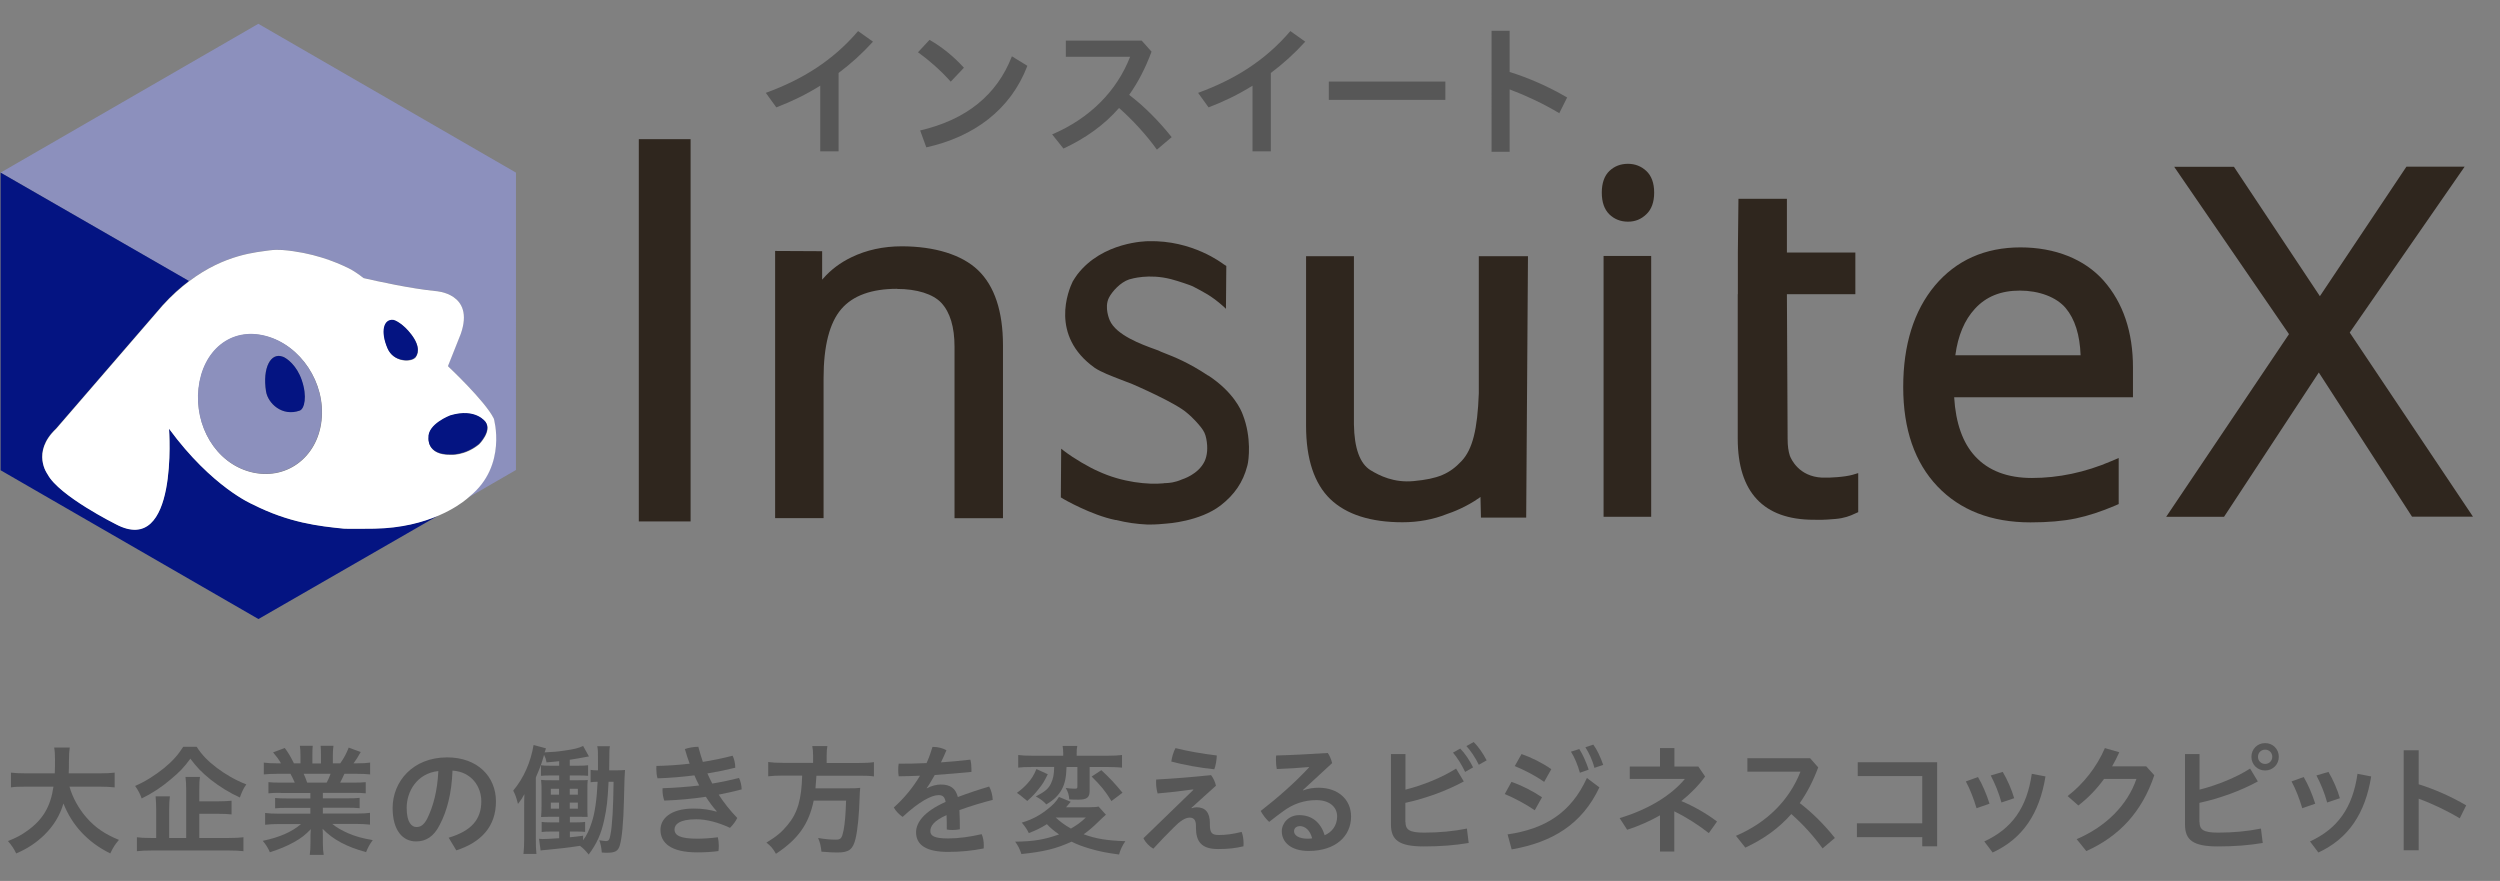 <?xml version="1.0" encoding="UTF-8"?><svg id="_レイヤー_1" xmlns="http://www.w3.org/2000/svg" xmlns:xlink="http://www.w3.org/1999/xlink" viewBox="0 0 210 74"><rect x="0" y="0" width="210" height="74" fill="#808080" stroke="none"/><defs><style>.cls-1{clip-path:url(#clippath);}.cls-2{fill:none;}.cls-2,.cls-3,.cls-4,.cls-5,.cls-6,.cls-7,.cls-8,.cls-9{stroke-width:0px;}.cls-10{clip-path:url(#clippath-1);}.cls-3{fill:#575757;}.cls-4{fill:#2f261e;}.cls-5{fill:#15318a;}.cls-6{fill:#8c90bd;}.cls-7{fill:#8d91be;}.cls-8{fill:#fff;}.cls-9{fill:#041482;}</style><clipPath id="clippath"><rect class="cls-2" x="-21.11" y="-18" width="250" height="110"/></clipPath><clipPath id="clippath-1"><rect class="cls-2" x="-21.11" y="-18" width="250" height="110"/></clipPath></defs><g id="ISX_tag_color"><g class="cls-1"><rect class="cls-4" x="134.7" y="21.5" width="4" height="21.91"/><g class="cls-10"><path class="cls-4" d="m136.75,13.76c-.62,0-1.14.2-1.56.6-.42.4-.64,1.02-.64,1.82s.21,1.4.63,1.82c.42.41.95.62,1.57.62s1.11-.21,1.54-.62c.44-.41.66-1.03.66-1.82s-.22-1.41-.66-1.82c-.43-.4-.95-.6-1.54-.6"/><rect class="cls-4" x="53.66" y="11.69" width="4.35" height="32.11"/><path class="cls-4" d="m75.34,24.27c1.68,0,3.05.43,3.74,1.18.73.79,1.1,2.03,1.1,3.68v14.4h4.07v-14.52c0-2.86-.71-4.99-2.1-6.32-1.35-1.29-3.63-2-6.41-2-1.54,0-2.96.31-4.22.92-.93.45-1.72,1.04-2.35,1.76l-.11.12v-2.39s-3.95-.02-3.95-.02v22.44h4.07v-11.75c0-2.71.5-4.66,1.49-5.81.97-1.13,2.54-1.7,4.68-1.7"/><path class="cls-4" d="m169.73,20.78c-2.99,0-5.41,1.08-7.2,3.21-1.76,2.11-2.66,4.97-2.66,8.52s.97,6.34,2.87,8.34c1.91,2.01,4.54,3.03,7.82,3.03,1.47,0,2.75-.11,3.8-.33,1.05-.22,2.17-.59,3.34-1.09l.27-.12v-3.87l-.63.27c-2.19.94-4.43,1.41-6.66,1.41-2.05,0-3.65-.61-4.76-1.81-1.05-1.13-1.64-2.8-1.77-4.97h15.02v-2.5c0-2.99-.83-5.44-2.46-7.29-1.6-1.81-4.08-2.8-7-2.8m-5.46,9.05c.22-1.64.77-2.95,1.64-3.89.94-1.03,2.18-1.53,3.78-1.53s3.07.54,3.85,1.47c.77.92,1.19,2.25,1.25,3.96h-10.52Z"/><path class="cls-4" d="m124.22,21.51v11.52c-.11,3.06-.53,4.71-1.44,5.69-1.02,1.09-2,1.5-4.02,1.69-1.67.16-2.87-.45-3.63-.91-.9-.55-1.37-1.85-1.4-3.85v-14.13h-4.02v14.25c0,2.79.69,4.86,2.04,6.16,1.35,1.29,3.39,1.94,6.06,1.94,1.32,0,2.58-.23,3.73-.69.46-.15,1.63-.59,2.73-1.37l.09-.07.04,1.74h3.8l.15-21.96h-4.13Z"/><path class="cls-4" d="m101.5,31.56c-1.68-1.12-2.9-1.59-3.64-1.88-.24-.09-.43-.17-.56-.24l-.33-.12c-1.05-.38-3.22-1.17-3.75-2.41,0,0-.49-1.07-.07-1.9.27-.53.97-1.3,1.7-1.54.22-.06,1.65-.5,3.52-.02.59.15,1.69.53,1.82.6.94.5,1.54.77,2.58,1.69l.21.2.03-3.6-.22-.14c-.12-.08-2.62-2.04-6.33-1.94-.16,0-3.84.04-5.96,2.79-.12.15-.28.42-.39.59-.36.74-1.95,4.55,1.85,7.26.56.37,1.34.66,2.24,1.01.29.11.59.22.91.35.04.02,3.69,1.58,4.64,2.46,0,0,.56.45,1.13,1.17.26.33.37.57.45.97.14.74.09,1.4-.15,1.9-.53,1.1-1.86,1.5-1.89,1.51-.62.27-1.07.3-1.37.31-.08,0-.15,0-.2.02-1.26.12-3.45-.07-5.48-1.02-.7-.3-2-1.04-2.87-1.71l-.23-.18-.03,4.09.23.14s2.33,1.35,4.36,1.76h.06c.86.22,1.74.34,2.6.38.1,0,.19,0,.29,0,.46,0,.92-.04,1.34-.08.03,0,2.79-.17,4.55-1.53,1.17-.91,1.87-1.95,2.22-3.28l.03-.11c.1-.38.36-2.31-.4-4.24-.15-.42-.8-1.89-2.88-3.27"/><polygon class="cls-4" points="197.38 27.94 197.4 27.9 207.03 14 202.14 14 194.87 24.88 187.65 14.01 182.63 14.01 192.27 28.06 192.26 28.07 192.27 28.08 192.24 28.12 181.96 43.41 186.82 43.41 194.78 31.29 202.61 43.4 207.73 43.4 197.38 27.94"/><path class="cls-4" d="m145.97,24.71v12.14c0,4.48,2.15,6.81,6.39,6.81.55,0,.69.03,1.84-.07.71-.06,1.23-.26,1.6-.44l.29-.13v-3.28s-.5.15-.5.15c-.3.08-.75.15-1.26.19-.47.04-.83.05-1.29.04-1.94-.1-2.58-1.55-2.69-1.83-.13-.39-.19-.85-.19-1.43l-.06-12.15h5.75v-3.5h-5.75v-4.51h-4.07l-.05,4.48v3.53Z"/><polygon class="cls-7" points="21.7 52 21.7 52 2.89 41.14 21.7 52"/><path class="cls-6" d="m.05,14.5v25h0s0-25,0-25l15.82,9.12c3.02-2.28,5.71-2.44,6.77-2.6.31-.05.8-.05,1.06-.03,2.52.2,4.43.97,5.55,1.52.38.18.87.51,1.28.84,1.17.27,3.94.88,6.04,1.09,0,0,3.34.15,2.12,3.61l-1.07,2.69s.04.04.05.06c0,0,3.06,2.87,3.79,4.33,0,0,1.16,3.96-2.02,6.53,0,0-.09.09-.25.22l4.15-2.4V14.5L21.7,2,.05,14.5Z"/><polygon class="cls-5" points="43.35 39.47 43.35 39.47 43.35 39.47 43.35 39.47"/><path class="cls-9" d="m31.44,44.39c-.27,0-2.3.03-2.57,0-2.08-.2-4.6-.48-7.66-2.04,0,0-3.39-1.42-7.01-6.35v.04s.8,10.77-4.48,7.97c0,0-4.77-2.38-5.73-4.19,0,0-1.39-1.84.72-3.83l8.95-10.36c.74-.82,1.49-1.49,2.21-2.03L.05,14.5v25s0,0,0,0l2.84,1.64,18.82,10.86h0l15.13-8.71c-1.3.56-3.09,1.06-5.39,1.1"/><path class="cls-8" d="m41.47,35.14c-.73-1.46-3.79-4.33-3.79-4.33-.01-.02-.04-.04-.05-.06l1.07-2.69c1.22-3.46-2.12-3.61-2.12-3.61-2.1-.21-4.87-.82-6.04-1.09-.41-.33-.91-.66-1.28-.84-1.13-.55-3.04-1.32-5.55-1.52-.26-.02-.74-.02-1.06.03-1.06.16-3.75.31-6.77,2.6-.72.55-1.47,1.21-2.21,2.03l-8.95,10.36c-2.11,1.99-.72,3.83-.72,3.83.95,1.81,5.73,4.19,5.73,4.19,5.28,2.8,4.47-7.98,4.47-7.98v-.04c3.62,4.93,7.02,6.35,7.02,6.35,3.06,1.55,5.58,1.83,7.66,2.04.27.03,2.3,0,2.57,0,2.3-.04,4.09-.54,5.39-1.1,1.21-.52,2-1.09,2.37-1.4.17-.14.25-.22.25-.22,3.17-2.57,2.02-6.53,2.02-6.53m-8.41-8.26c.1.01.79.28,1.5,1.22.81,1.08.52,1.7.31,1.94-.35.38-1.81.39-2.3-.77-.61-1.42-.34-2.5.5-2.39m-6.07,8.43c-.35,3.15-3.03,5.08-5.96,4.32-2.94-.77-4.71-3.87-4.36-7.02.35-3.15,2.7-5.16,5.64-4.39,2.94.77,5.04,3.94,4.68,7.09m9,1.48c-.08-1.16,1.83-1.88,1.83-1.88,2.16-.65,2.97.56,2.97.56.53.75-.56,1.84-.56,1.84-1.21.99-2.41.88-2.41.88-2,.03-1.83-1.4-1.83-1.4"/><path class="cls-9" d="m40.23,37.29s1.08-1.08.56-1.84c0,0-.8-1.21-2.97-.56,0,0-1.91.72-1.83,1.88,0,0-.17,1.43,1.83,1.4,0,0,1.2.11,2.41-.88"/><path class="cls-9" d="m34.86,30.04c.22-.24.51-.86-.31-1.94-.71-.94-1.39-1.21-1.5-1.23-.84-.1-1.11.97-.5,2.39.5,1.16,1.96,1.15,2.3.77"/><path class="cls-6" d="m22.31,28.21c-2.94-.77-5.29,1.24-5.64,4.39-.35,3.15,1.42,6.25,4.36,7.02,2.94.77,5.61-1.17,5.96-4.32.35-3.15-1.74-6.32-4.68-7.09m2.86,6.27c-1.48.53-2.67-.62-2.83-1.6-.31-1.96.39-3.33,1.42-2.92.35.14,1.15.73,1.57,1.96.48,1.39.22,2.42-.17,2.56"/><path class="cls-9" d="m23.77,29.97c-1.03-.41-1.74.95-1.42,2.92.16.98,1.34,2.13,2.83,1.6.39-.14.65-1.17.17-2.56-.42-1.23-1.23-1.82-1.57-1.96"/><path class="cls-3" d="m70.45,12.71h-1.55v-5.51c-1.17.73-2.41,1.33-3.69,1.82l-.88-1.22c3.09-1.13,5.64-2.72,7.75-5.19l1.25.89c-.9.99-1.86,1.86-2.89,2.63v6.58Z"/><path class="cls-3" d="m78.08,3.35c1.01.57,2.02,1.38,2.89,2.34l-1.11,1.17c-.85-.96-1.89-1.86-2.75-2.47l.97-1.04Zm-.79,7.61c3.87-.91,6.44-2.95,7.71-6.23l1.3.8c-1.41,3.7-4.5,5.96-8.49,6.85l-.52-1.43Z"/><path class="cls-3" d="m97.18,12.57c-.91-1.27-2.06-2.51-3.18-3.5-1.28,1.46-2.83,2.55-4.67,3.41l-.95-1.19c3.19-1.36,5.43-3.65,6.55-6.52h-5.4v-1.36h6.37l.83.93c-.52,1.4-1.15,2.6-1.88,3.63,1.27.96,2.53,2.24,3.57,3.55l-1.25,1.06Z"/><path class="cls-3" d="m106.76,12.71h-1.55v-5.51c-1.17.73-2.41,1.33-3.69,1.82l-.88-1.22c3.09-1.13,5.64-2.72,7.75-5.19l1.25.89c-.9.99-1.86,1.86-2.89,2.63v6.58Z"/><rect class="cls-3" x="111.62" y="6.85" width="9.79" height="1.54"/><path class="cls-3" d="m126.82,6.05c1.5.46,3.24,1.21,4.82,2.14l-.66,1.32c-1.33-.8-2.85-1.51-4.17-2v5.24h-1.52V2.59h1.52v3.46Z"/><path class="cls-3" d="m5.84,66.09c.25.89.77,1.84,1.42,2.58.73.84,1.55,1.4,2.73,1.88-.33.39-.47.6-.73,1.14-1.06-.54-1.74-1.06-2.44-1.8-.64-.7-1.13-1.48-1.49-2.4-.3,1.02-.82,1.87-1.61,2.65-.68.65-1.38,1.13-2.36,1.55-.17-.37-.38-.68-.69-1.04.7-.28,1.1-.49,1.6-.85,1.32-.93,1.98-2.04,2.22-3.72h-2.32c-.62,0-.92.01-1.25.06v-1.24c.31.04.66.06,1.25.06h2.43c.02-.49.02-.65.02-1.18,0-.41-.02-.72-.07-.99h1.31c-.05.35-.06.49-.07,1.17,0,.4,0,.63-.02,1h2.62c.55,0,.91-.02,1.24-.06v1.24c-.38-.04-.7-.06-1.23-.06h-2.56Z"/><path class="cls-3" d="m16.52,62.73c.42.66.92,1.18,1.68,1.76.76.57,1.57,1.04,2.49,1.4-.23.32-.37.61-.54,1.1-.85-.38-1.73-.93-2.44-1.49-.78-.63-1.19-1.06-1.72-1.77-.54.74-.91,1.12-1.63,1.72-.76.65-1.57,1.19-2.46,1.62-.16-.44-.28-.66-.55-1.05.87-.38,1.67-.89,2.43-1.5.69-.56,1.2-1.13,1.61-1.79h1.14Zm.22,7.66h2.46c.55,0,.94-.02,1.25-.06v1.17c-.32-.04-.73-.06-1.26-.06h-6.41c-.55,0-.96.02-1.28.06v-1.17c.27.04.63.06,1.18.06h.44v-2.37c0-.45-.02-.77-.05-1.13h1.2c-.04.3-.06.62-.06,1.12v2.38h1.43v-4.03c0-.48-.02-.79-.06-1.1h1.22c-.05.3-.06.57-.06,1.07v.98h1.63c.47,0,.8-.02,1.08-.05v1.15c-.29-.03-.61-.05-1.07-.05h-1.64v2.03Z"/><path class="cls-3" d="m23.56,66.6c-.44,0-.7,0-1.01.04v-.94c.28.03.52.04,1.01.04h1.2c-.14-.32-.25-.54-.36-.74h-1.07c-.47,0-.86.02-1.17.05v-.99c.3.04.62.06,1.13.06h.31c-.19-.34-.31-.5-.66-.92l.98-.37c.34.46.47.7.77,1.29h.55v-.69c0-.3-.02-.57-.05-.78h1.08c-.02.18-.03.4-.03.74v.74h.72v-.74c0-.32-.01-.54-.03-.74h1.08c-.03.19-.05.45-.05.78v.69h.62c.34-.48.52-.84.71-1.32l1.01.37c-.22.39-.38.65-.6.95h.27c.51,0,.83-.02,1.12-.06v.99c-.3-.03-.68-.05-1.17-.05h-.99c-.18.4-.23.48-.36.74h1.14c.47,0,.73-.01,1.01-.04v.94c-.3-.03-.55-.04-1.01-.04h-2.59v.46h2.07c.45,0,.75-.01,1.02-.04v.87c-.28-.03-.57-.04-1.02-.04h-2.07v.49h2.77c.56,0,.91-.02,1.19-.06v.99c-.37-.04-.73-.06-1.18-.06h-1.99c.34.29.8.55,1.35.79.64.27,1.14.41,2.05.57-.27.37-.39.59-.56,1.01-1.65-.45-2.77-1.05-3.65-1.96.02.38.02.46.02.7v.48c0,.42.02.73.07,1.01h-1.17c.04-.29.06-.61.06-1.01v-.47c0-.24,0-.27.03-.68-.46.48-.83.77-1.43,1.1-.62.34-1.23.59-2.01.84-.15-.35-.34-.66-.6-.96,1.44-.3,2.44-.75,3.22-1.41h-1.83c-.46,0-.82.02-1.19.06v-.99c.31.04.65.06,1.18.06h2.62v-.49h-1.95c-.43,0-.74.01-1.01.04v-.87c.27.03.56.04,1.01.04h1.95v-.46h-2.48Zm3.88-.86c.15-.29.23-.46.33-.74h-2.26c.13.29.19.44.29.74h1.63Z"/><path class="cls-3" d="m37.68,70.37c1.92-.57,2.75-1.54,2.75-3.06,0-1.22-.8-2.47-2.42-2.58-.07,1.93-.47,3.41-1.06,4.53-.51,1.04-1.2,1.42-2,1.42-1.11,0-1.97-.91-1.97-2.81,0-2.21,1.69-4.25,4.58-4.25,2.54,0,4.1,1.6,4.1,3.7s-1.23,3.43-3.33,4.11l-.64-1.06Zm-.87-5.6c-1.8.2-2.65,1.73-2.65,3.09,0,1.26.44,1.61.82,1.61.32,0,.59-.13.89-.67.52-1.05.87-2.34.95-4.03"/><path class="cls-3" d="m51.12,65.68c-.08,1.59-.15,2.18-.36,3.16-.25,1.18-.62,2.02-1.31,2.94-.26-.32-.43-.5-.73-.73-1.04.16-1.6.22-2.83.34-.2.01-.32.03-.48.05l-.13-.98c.11.01.19.02.29.02.31,0,.83-.03,1.4-.07v-.56h-.72c-.36,0-.53.01-.75.04v-.85c.19.03.37.04.75.04h.72v-.47h-.61c-.4,0-.59.01-.91.02.03-.36.04-.55.04-1.02v-1.1c0-.46,0-.6-.04-1,.23.03.36.03.9.03h.62v-.4h-.77c-.34,0-.52.01-.76.03v-.89c.2.03.36.04.76.04h.77v-.38c-.39.04-.54.06-1.06.1-.06-.3-.09-.38-.21-.63-.21.74-.27.91-.69,1.9v5.23c0,.53.01.79.05,1.19h-1.09c.04-.36.06-.73.06-1.24v-2.61c0-.44,0-.76.02-1.17-.18.34-.27.47-.54.82-.17-.64-.21-.73-.4-1.12.87-1.03,1.47-2.38,1.71-3.83l1.04.28c-.05.13-.05.15-.11.34.72-.03,1.06-.06,1.66-.15.8-.11,1.24-.22,1.57-.39l.49.88c-.89.17-1.05.19-1.61.28v.5h.76c.35,0,.54-.01.78-.04v.89c-.24-.02-.42-.03-.78-.03h-.76v.4h.74c.49,0,.58,0,.77-.02-.03.29-.03.33-.03.92v1.21c0,.52,0,.67.02.97-.3-.01-.4-.01-.8-.01h-.69v.47h.56c.35,0,.51-.01.72-.04v.84c-.17-.02-.37-.03-.68-.03h-.6v.48c.43-.04.59-.06,1.11-.13v.38c.31-.42.51-.83.73-1.51.26-.78.42-1.91.49-3.4-.28,0-.39.01-.59.04v-1.04c.19.03.31.04.62.04v-.81c0-.71,0-.95-.06-1.22h1.06c-.04.23-.05.46-.05,1.15,0,.13-.01.15-.01.88h.44c.42,0,.61-.01.89-.03-.03.27-.05.86-.09,2.57-.04,1.8-.17,3.2-.35,3.77-.14.47-.39.61-1.06.61-.11,0-.21,0-.45-.02-.04-.46-.1-.73-.21-1.03.17.03.46.07.55.07.24,0,.31-.1.39-.56.08-.4.12-.83.18-1.73q.06-1.07.08-2.69h-.41Zm-4.85,1.07h.69v-.49h-.69v.49Zm0,1.18h.69v-.51h-.69v.51Zm2.27-1.67h-.68v.49h.68v-.49Zm0,1.16h-.68v.51h.68v-.51Z"/><path class="cls-3" d="m60.2,68.14c-.31-.34-.61-.75-.91-1.21-1.13.17-2.33.28-3.49.32-.1-.26-.15-.59-.15-.9,0-.05,0-.09.01-.14.99-.03,2.07-.11,3.07-.23-.14-.28-.28-.56-.4-.85-1.03.13-2.07.22-3.1.25-.07-.25-.1-.53-.1-.81,0-.08,0-.16.01-.23.92-.02,1.85-.08,2.79-.19-.15-.4-.28-.81-.4-1.23.31-.11.76-.19,1.13-.19.11.43.24.85.38,1.27.86-.14,1.7-.31,2.5-.52.13.26.22.63.22.96v.05c-.76.19-1.54.35-2.34.48.13.28.26.57.41.85.79-.13,1.5-.28,2.25-.47.13.28.21.61.22.96-.64.17-1.26.31-1.93.44.44.68.96,1.34,1.56,1.96-.16.32-.35.57-.61.83-1.01-.47-1.98-.72-2.84-.72-1.43,0-1.82.45-1.82.85,0,.51.48.78,1.92.78.52,0,1.11-.04,1.72-.12.05.21.08.47.08.73,0,.15-.01.3-.03.43-.58.08-1.15.11-1.79.11-2.22,0-3.08-.8-3.08-1.9,0-.86.75-1.78,2.8-1.78.8,0,1.39.11,1.9.26l.02-.03Z"/><path class="cls-3" d="m68.3,63.49c0-.32-.02-.58-.07-.82h1.27c-.04.2-.06.46-.06.82v.6h2.72c.55,0,.91-.02,1.25-.07v1.2c-.31-.05-.62-.06-1.21-.06h-3.62c-.05.74-.05.76-.08,1.06h2.73c.52,0,.8-.01,1.03-.04,0,.04-.01.07-.01.09-.02.15-.02.27-.04.68-.04,1.49-.17,2.76-.34,3.48-.22.93-.55,1.18-1.54,1.18-.34,0-.57-.01-1.33-.07-.04-.44-.12-.79-.28-1.15.57.1,1.02.14,1.47.14s.53-.11.67-.79c.11-.59.17-1.23.21-2.49h-2.72c-.41,1.98-1.31,3.24-3.17,4.47-.24-.43-.43-.65-.8-.94.88-.54,1.29-.89,1.76-1.46.86-1.02,1.19-2.17,1.24-4.17h-1.61c-.5,0-.91.02-1.24.06v-1.2c.35.05.72.07,1.23.07h2.54v-.6Z"/><path class="cls-3" d="m77.83,66.23c.39-.22.86-.33,1.18-.33.83,0,1.26.32,1.45,1.05.88-.33,1.8-.64,2.63-.88.18.31.28.74.3,1.12-.83.21-1.84.51-2.8.86.03.5.04,1.03.04,1.61-.2.04-.4.06-.61.06-.17,0-.34-.01-.49-.04,0-.47,0-.85-.02-1.21-1.13.5-1.36.96-1.36,1.35s.33.61,1.49.61c.87,0,1.88-.14,2.82-.36.12.26.18.6.18.95,0,.08,0,.17-.01.25-.96.19-1.92.29-2.99.29-1.84,0-2.69-.58-2.69-1.65,0-.8.64-1.73,2.48-2.55-.07-.41-.23-.57-.59-.57-.6,0-1.64.55-3.02,1.83-.28-.19-.56-.47-.74-.79.87-.78,1.61-1.68,2.2-2.67-.62.03-1.22.04-1.79.05-.03-.17-.04-.35-.04-.53s.01-.37.04-.53c.76,0,1.54-.01,2.34-.05.2-.43.36-.9.5-1.36h.06c.35,0,.78.09,1.11.28-.14.34-.3.69-.46,1.02.83-.06,1.65-.13,2.47-.23.06.23.09.49.09.77,0,.08,0,.17,0,.26-1.01.1-2.06.19-3.08.26-.23.4-.45.79-.68,1.11l.03.03Z"/><path class="cls-3" d="m92.88,68.45q-.15.12-.6.56c-.43.43-.82.76-1.25,1.07,1.06.38,1.9.52,3.5.58-.26.37-.42.72-.53,1.12-1.16-.16-1.64-.26-2.47-.5-.63-.19-.99-.32-1.52-.58-1.27.58-2.28.84-4.21,1.04-.15-.44-.28-.71-.53-1.04,1.57-.02,2.45-.17,3.69-.61-.43-.3-.69-.51-1.02-.86-.51.32-.9.51-1.52.75-.17-.35-.3-.53-.59-.88.78-.23,1.47-.58,2.09-1.07.5-.38.81-.7,1.03-1.09l.99.41q-.06.07-.17.2s-.06.06-.12.14c-.03.03-.06.07-.1.12h1.87c.44,0,.69-.02.86-.06l.63.7Zm-4.87-3.41c-.27.56-.43.84-.79,1.27-.3.38-.49.58-.93.97-.1-.08-.17-.14-.21-.17q-.25-.22-.38-.31l-.17-.12s-.07-.05-.11-.08c.42-.31.6-.48.87-.77.36-.4.54-.68.77-1.23l.96.44Zm-1.38-.61c-.5,0-.8.01-1.1.05v-1.06c.28.04.62.06,1.17.06h2.61v-.2c0-.25-.02-.43-.05-.62h1.23c-.04.19-.05.36-.05.62v.2h2.62c.51,0,.88-.02,1.19-.06v1.06c-.32-.03-.69-.05-1.16-.05h-1.56v2c0,.55-.23.74-.92.74-.31,0-.58,0-.79-.02-.03-.37-.11-.65-.3-.96.31.04.51.06.76.06.18,0,.22-.03.22-.18v-1.64h-.91c-.03.89-.14,1.39-.4,1.88-.27.49-.64.87-1.3,1.26-.22-.25-.45-.43-.88-.67.77-.4,1.07-.65,1.28-1.11.18-.38.25-.75.26-1.37h-1.92Zm2.05,4.24c.33.32.76.64,1.28.93.51-.3.81-.51,1.25-.93h-2.53Zm3.84-3.97c.68.63,1.15,1.13,1.77,1.89l-.93.7c-.54-.88-.87-1.27-1.66-2.06l.82-.54Z"/><path class="cls-3" d="m100.23,66.31c-1.08.15-1.94.25-2.99.34-.09-.31-.13-.62-.13-.93,0-.08,0-.16.01-.24,1.51-.08,3.08-.21,4.61-.37.18.23.34.57.41.89-.71.65-1.38,1.23-2.06,1.86l.03.03c.13-.05.27-.08.4-.08.75,0,1.12.46,1.12,1.32v.16c0,.72.21.85.77.85s1.14-.07,1.9-.26c.11.29.16.64.16.99,0,.07,0,.15-.01.22-.67.16-1.27.23-2.14.23-1.4,0-1.85-.64-1.85-1.8v-.15c0-.51-.2-.69-.53-.69-.37,0-.81.29-1.34.83-.56.56-1.19,1.2-1.71,1.78-.32-.18-.65-.5-.83-.88l4.18-4.05v-.04Zm1.98-2.84c-.01.33-.08.83-.21,1.15-1.19-.12-2.58-.37-3.61-.65.04-.31.17-.81.35-1.13.94.24,2.22.47,3.47.62"/><path class="cls-3" d="m109.47,66.39c.44-.16.86-.22,1.29-.22,1.65,0,2.73.99,2.73,2.42,0,1.64-1.29,2.89-3.57,2.89-1.46,0-2.25-.72-2.25-1.66,0-.67.57-1.35,1.47-1.35,1.06,0,1.81.62,2.13,1.69.58-.24,1.05-.79,1.05-1.58s-.64-1.37-1.74-1.37c-1.02,0-1.96.31-2.8.94-.35.26-.78.57-1.17.89-.24-.21-.53-.58-.71-.92,1.43-1.11,2.93-2.43,4.06-3.66v-.03c-.89.08-1.68.13-2.71.17-.05-.26-.07-.51-.07-.76,0-.13,0-.26.02-.38,1.28-.03,2.75-.11,4.33-.21.16.21.29.53.37.85l-2.46,2.27.02.03Zm-.3,3.01c-.29,0-.47.18-.47.43,0,.34.4.62,1.14.62.15,0,.29-.01.38-.03-.17-.67-.58-1.03-1.05-1.03"/><path class="cls-3" d="m118.06,69.04c0,.65.32.9,1.55.9,1.3,0,2.46-.11,3.61-.34l.15,1.21c-1.19.2-2.4.29-3.76.29-2.1,0-2.77-.54-2.77-1.84v-5.92h1.22v2.99c1.5-.38,3.07-1.02,4.25-1.77l.65,1.08c-1.44.79-3.22,1.43-4.91,1.8v1.61Zm4.6-6.16c.38.38.79.99,1.08,1.58l-.67.38c-.3-.63-.66-1.2-1.02-1.62l.61-.34Zm1.13-.55c.37.36.76.91,1.09,1.54l-.66.37c-.28-.59-.71-1.21-1.04-1.57l.61-.34Z"/><path class="cls-3" d="m126.96,65.68c.82.27,1.8.77,2.57,1.29l-.61,1.09c-.78-.53-1.75-1.04-2.52-1.36l.56-1.02Zm-.33,4.41c3.15-.46,5.33-1.8,6.67-4.74l1.05.79c-1.46,3.11-3.98,4.62-7.37,5.21l-.34-1.25Zm1.18-6.75c.81.28,1.73.73,2.5,1.27l-.6,1.07c-.79-.56-1.7-1.01-2.47-1.33l.57-1.01Zm4.85-.42c.28.42.58,1.1.79,1.73l-.74.26c-.19-.68-.45-1.3-.75-1.77l.7-.22Zm1.18-.37c.3.4.59,1.02.83,1.7l-.74.25c-.16-.65-.48-1.31-.76-1.73l.66-.22Z"/><path class="cls-3" d="m140.63,71.53h-1.19v-3.04c-.87.49-1.79.9-2.76,1.21l-.63-.98c2.51-.75,4.4-1.98,5.48-3.29h-4.63v-1.04h2.54v-1.55h1.21v1.55h2.01l.57.84c-.55.76-1.24,1.45-2,2.06.97.4,2.1,1.03,3,1.72l-.69.97c-.93-.73-1.96-1.37-2.9-1.83v3.39Z"/><path class="cls-3" d="m153.1,71.27c-.76-1.05-1.7-2.08-2.63-2.89-1.06,1.21-2.34,2.11-3.86,2.82l-.79-.99c2.64-1.13,4.49-3.02,5.42-5.39h-4.46v-1.13h5.27l.68.77c-.43,1.16-.95,2.15-1.55,3,1.05.8,2.1,1.85,2.95,2.93l-1.04.88Z"/><polygon class="cls-3" points="161.47 69.16 161.47 65.19 156.05 65.19 156.05 64.03 162.72 64.03 162.72 71.09 161.47 71.09 161.47 70.32 155.98 70.32 155.98 69.16 161.47 69.16"/><path class="cls-3" d="m166.15,65.27c.38.64.72,1.45.97,2.24l-1.09.38c-.24-.8-.55-1.61-.9-2.25l1.02-.37Zm5.67-.05c-.5,3.11-1.91,5.23-4.44,6.39l-.7-.93c2.32-1.07,3.58-2.82,3.99-5.68l1.15.22Zm-3.59-.38c.4.68.75,1.48.96,2.21l-1.07.36c-.21-.79-.55-1.61-.9-2.27l1.01-.3Z"/><path class="cls-3" d="m180.28,64.37l.68.75c-1.02,3.06-2.94,5.13-5.71,6.37l-.81-1c2.51-1.08,4.28-2.9,5.02-5.06h-2.72c-.63.87-1.37,1.63-2.16,2.23l-.9-.79c1.33-1.02,2.46-2.46,3.13-4.03l1.21.35c-.18.4-.38.8-.6,1.18h2.86Z"/><path class="cls-3" d="m184.76,69.04c0,.65.32.9,1.55.9,1.3,0,2.46-.11,3.61-.34l.15,1.21c-1.19.2-2.4.29-3.76.29-2.1,0-2.77-.54-2.77-1.84v-5.92h1.22v2.99c1.5-.38,3.07-1.02,4.25-1.77l.65,1.08c-1.44.79-3.22,1.43-4.91,1.8v1.61Zm6.66-5.47c0,.64-.5,1.15-1.15,1.15s-1.15-.5-1.15-1.15.5-1.15,1.15-1.15,1.15.5,1.15,1.15m-1.75,0c0,.34.26.6.6.6s.6-.26.6-.6-.26-.6-.6-.6-.6.26-.6.6"/><path class="cls-3" d="m193.51,65.27c.38.64.72,1.45.97,2.24l-1.09.38c-.24-.8-.55-1.61-.9-2.25l1.02-.37Zm5.67-.05c-.5,3.11-1.91,5.23-4.44,6.39l-.7-.93c2.32-1.07,3.58-2.82,3.99-5.68l1.15.22Zm-3.59-.38c.4.68.75,1.48.96,2.21l-1.07.36c-.21-.79-.55-1.61-.9-2.27l1.01-.3Z"/><path class="cls-3" d="m203.17,65.88c1.24.38,2.68,1,3.99,1.77l-.54,1.09c-1.1-.66-2.36-1.25-3.45-1.65v4.33h-1.26v-8.4h1.26v2.86Z"/></g></g></g></svg>